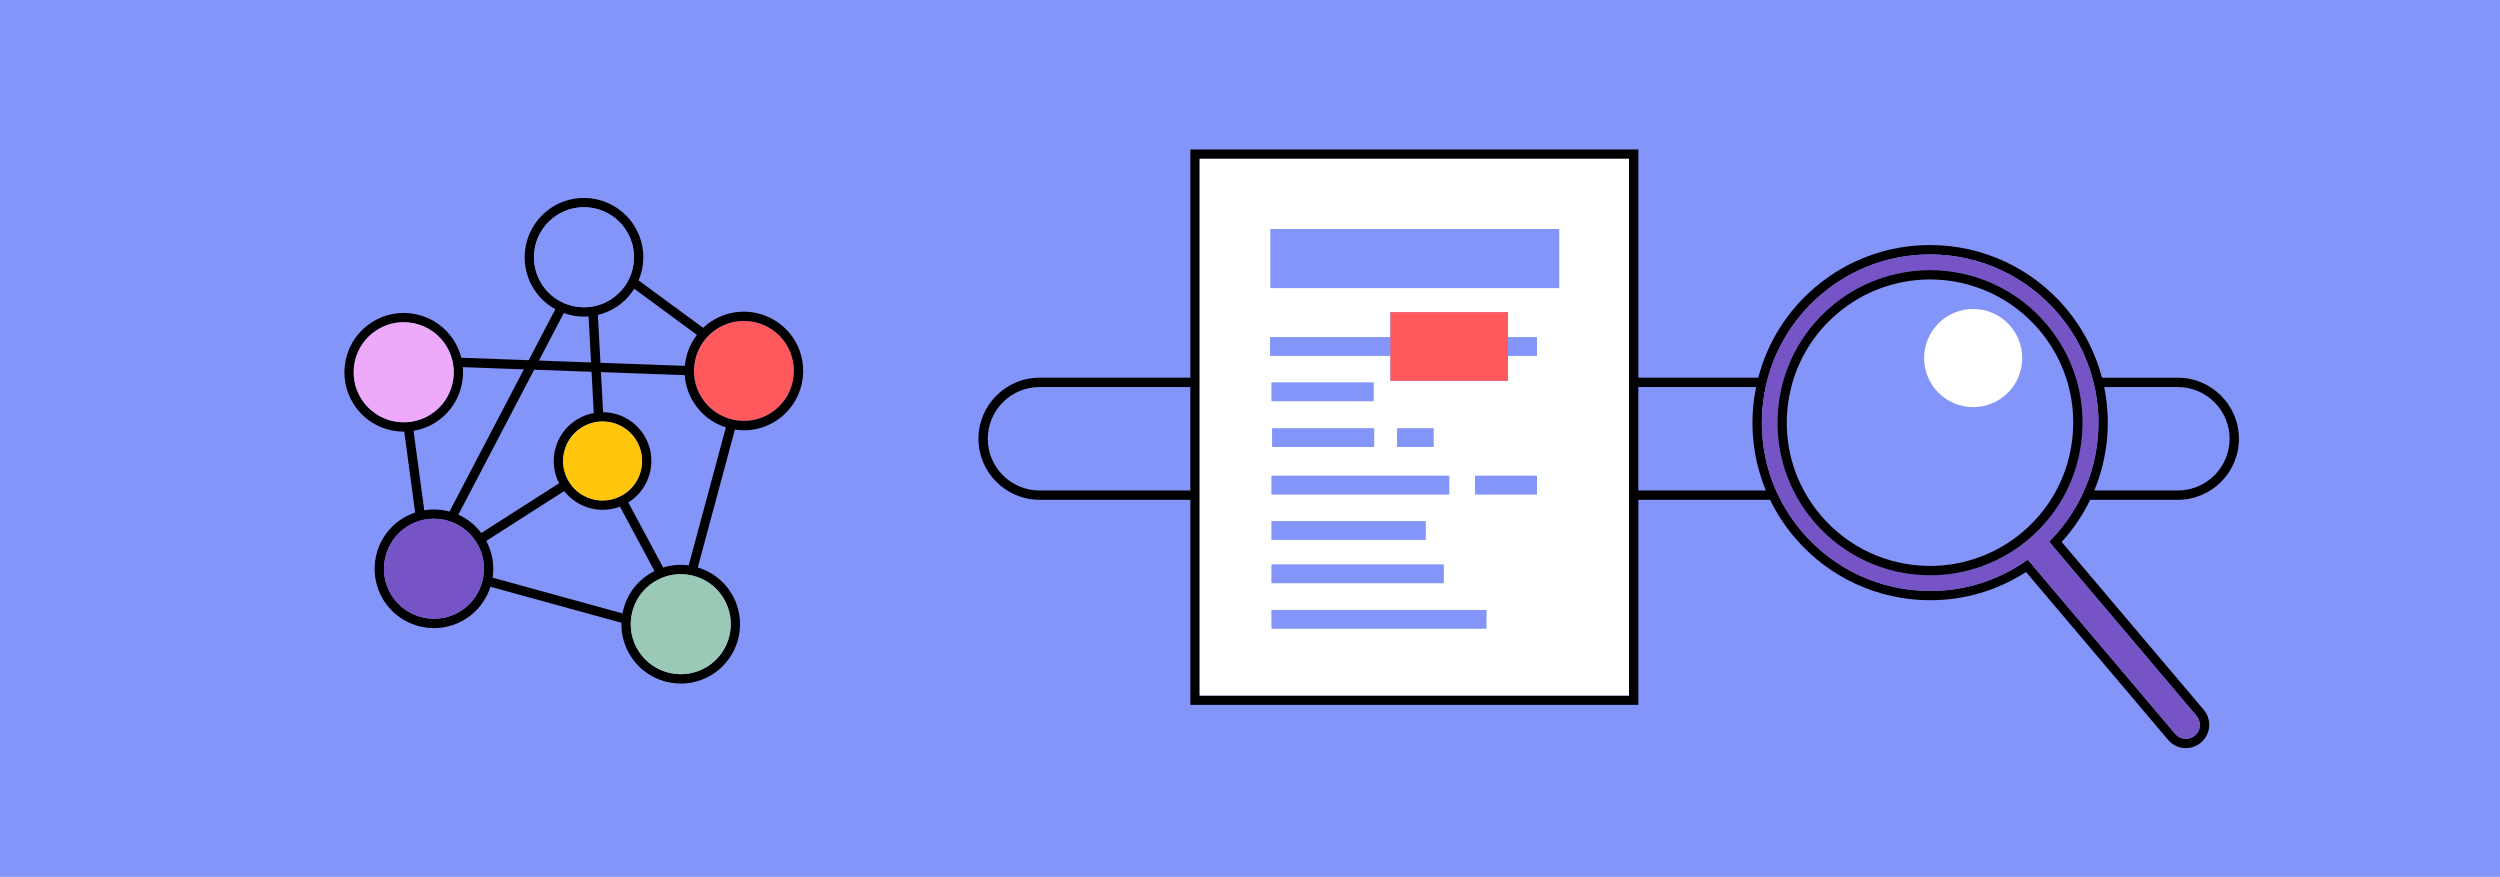 <?xml version="1.0" encoding="UTF-8"?>
<svg id="Layer_2" xmlns="http://www.w3.org/2000/svg" viewBox="0 0 670 235">
  <defs>
    <style>
      .cls-1 {
        fill: none;
      }

      .cls-2 {
        fill: #9ac9b5;
      }

      .cls-3 {
        fill: #7754c5;
      }

      .cls-4 {
        fill: #eeaafa;
      }

      .cls-5 {
        fill: #ff595e;
      }

      .cls-6 {
        fill: #fff;
      }

      .cls-7 {
        fill: #8395f8;
      }

      .cls-8 {
        fill: #ffc60b;
      }
    </style>
  </defs>
  <g id="Layer_1-2" data-name="Layer_1">
    <g>
      <rect class="cls-7" width="670" height="235"/>
      <g>
        <path class="cls-1" d="M122.84,137.93c2.42,1.09,4.52,2.77,6.14,4.92l20.86-13.34c-1.39-2.7-1.79-5.77-1.13-8.77.75-3.41,2.79-6.33,5.74-8.21,1.47-.94,3.06-1.54,4.69-1.84l-.59-11.05-15.38-.56-20.32,38.85Z"/>
        <path class="cls-1" d="M194.54,114.55c-3.54-1.12-6.55-3.42-8.58-6.59-1.47-2.31-2.27-4.85-2.45-7.41l-22.46-.82.58,10.75c4.27.05,8.43,2.17,10.89,6.03,3.88,6.08,2.09,14.19-3.99,18.07-.05.03-.1.06-.15.09l9.36,17.44c2.2-.69,4.52-.89,6.83-.57l9.97-36.98Z"/>
        <path class="cls-1" d="M165.06,82.34c-1.51.96-3.14,1.65-4.83,2.05l.69,12.83,22.63.82c.26-3,1.36-5.89,3.22-8.32l-16.8-12.36c-1.24,1.97-2.89,3.68-4.91,4.97Z"/>
        <path class="cls-1" d="M119.73,136.9c.25.05.49.13.73.2l19.94-38.12-16.37-.6c.49,5.71-2.12,11.5-7.27,14.79-1.86,1.19-3.88,1.93-5.93,2.27l2.87,21.29c1.98-.33,4.01-.28,6.03.16Z"/>
        <path class="cls-1" d="M166.83,164.38c.03-.17.05-.35.09-.52.92-4.15,3.39-7.69,6.97-9.98.49-.31,1-.59,1.51-.85l-9.26-17.26c-1.5.57-3.07.85-4.63.85-3.93,0-7.76-1.78-10.31-5.03l-20.88,13.36c1.66,3.11,2.18,6.56,1.68,9.84l34.83,9.58Z"/>
        <path class="cls-1" d="M158.41,97.13l-.66-12.34c-.4.03-.81.05-1.21.05-1.15,0-2.31-.13-3.46-.38-.67-.15-1.32-.35-1.96-.58l-6.66,12.74,13.96.51Z"/>
        <path class="cls-7" d="M264.72,117.59c0,7.64,6.22,13.86,13.86,13.86h40.43v-27.72h-40.43c-7.64,0-13.86,6.22-13.86,13.86Z"/>
        <path class="cls-7" d="M561.27,131.45h22.4c7.64,0,13.86-6.22,13.86-13.86s-6.22-13.86-13.86-13.86h-19.75c1.9,9.25,1,18.92-2.65,27.72Z"/>
        <path class="cls-7" d="M469.83,109.33c.16-1.9.44-3.76.81-5.6h-31.57v27.72h34.19c-2.86-6.91-4.07-14.45-3.43-22.12Z"/>
        <path d="M583.67,133.95c9.02,0,16.36-7.34,16.36-16.36s-7.34-16.36-16.36-16.36h-20.34c-1.76-6.69-4.99-13.1-9.74-18.71-9.06-10.71-22.31-16.85-36.35-16.85-5.52,0-10.93.94-16.09,2.8-5.33,1.91-10.26,4.76-14.64,8.47-7.59,6.42-12.85,14.86-15.29,24.28h-32.14v-61.17h-120.06v61.17h-40.43c-9.02,0-16.36,7.34-16.36,16.36s7.34,16.36,16.36,16.36h40.43v54.96h120.06v-54.96h35.3c1.73,3.58,3.92,6.96,6.56,10.07,9.07,10.71,22.32,16.85,36.35,16.85,9.15,0,18.01-2.61,25.69-7.56l38.07,44.98c1.07,1.27,2.58,2.05,4.25,2.19.18.02.36.02.53.02,1.48,0,2.89-.52,4.03-1.48,1.41-1.19,2.21-2.93,2.21-4.77,0-1.48-.53-2.91-1.48-4.03l-38.06-44.97c3.15-3.46,5.69-7.27,7.64-11.3h23.52ZM585.5,198c-1-.08-1.9-.55-2.54-1.31l-39.51-46.69-.93.63c-7.48,5.07-16.2,7.75-25.22,7.75-13.3,0-25.86-5.82-34.45-15.97-7.78-9.19-11.52-20.87-10.52-32.87,1-12,6.61-22.9,15.8-30.68,4.16-3.52,8.82-6.22,13.87-8.03,4.88-1.76,10.01-2.65,15.24-2.65,13.3,0,25.85,5.82,34.44,15.96,14.92,17.63,14.17,43.52-1.74,60.21l-.78.81,39.51,46.68h0c.57.68.89,1.53.89,2.42,0,1.11-.48,2.15-1.33,2.86-.76.65-1.73.96-2.73.87ZM321.51,186.41V42.56h115.06v143.85h-115.06ZM319.01,131.45h-40.43c-7.64,0-13.86-6.22-13.86-13.86s6.22-13.86,13.86-13.86h40.43v27.72ZM439.07,103.73h31.57c-.37,1.84-.65,3.7-.81,5.6-.64,7.67.57,15.21,3.43,22.12h-34.19v-27.72ZM597.53,117.59c0,7.64-6.22,13.86-13.86,13.86h-22.4c3.65-8.8,4.55-18.47,2.65-27.72h19.75c7.64,0,13.86,6.22,13.86,13.86Z"/>
        <path class="cls-7" d="M555.5,116.46c.85-10.23-2.32-20.17-8.94-27.98-7.31-8.63-18-13.59-29.32-13.59-9.06,0-17.86,3.23-24.78,9.09-7.83,6.62-12.61,15.9-13.46,26.12-.85,10.22,2.33,20.16,8.96,27.98,7.31,8.64,18,13.59,29.33,13.59,9.05,0,17.85-3.23,24.78-9.09h0c7.81-6.61,12.59-15.89,13.44-26.12ZM515.66,95.96c0-7.26,5.89-13.15,13.15-13.15s13.15,5.89,13.15,13.15-5.89,13.15-13.15,13.15-13.15-5.89-13.15-13.15Z"/>
        <path class="cls-3" d="M588.67,191.85h0s-39.51-46.68-39.51-46.68l.78-.81c15.92-16.7,16.66-42.58,1.74-60.21-8.58-10.14-21.14-15.96-34.44-15.96-5.23,0-10.36.89-15.24,2.65-5.05,1.81-9.72,4.51-13.87,8.03-9.19,7.78-14.81,18.68-15.8,30.68-1,12,2.74,23.68,10.52,32.87,8.59,10.15,21.14,15.97,34.45,15.97,9.02,0,17.75-2.68,25.22-7.75l.93-.63,39.51,46.69c.64.76,1.55,1.23,2.54,1.31,1.01.08,1.97-.23,2.73-.87.84-.71,1.33-1.76,1.33-2.86,0-.88-.32-1.74-.89-2.42ZM517.29,154.17c-12.06,0-23.45-5.28-31.24-14.48-7.06-8.34-10.45-18.92-9.54-29.81.91-10.89,6-20.77,14.33-27.82,7.38-6.24,16.75-9.68,26.4-9.68,12.06,0,23.45,5.27,31.23,14.47,7.05,8.32,10.43,18.91,9.52,29.81-.91,10.9-5.99,20.78-14.31,27.82-7.37,6.25-16.75,9.68-26.39,9.68Z"/>
        <path d="M557.99,116.67c.91-10.9-2.47-21.48-9.52-29.81-7.79-9.2-19.17-14.47-31.23-14.47-9.65,0-19.02,3.44-26.4,9.68-8.34,7.06-13.43,16.94-14.33,27.82-.91,10.88,2.48,21.47,9.54,29.81,7.79,9.2,19.18,14.48,31.24,14.48,9.65,0,19.02-3.44,26.39-9.68,8.32-7.04,13.41-16.92,14.31-27.82ZM542.06,142.58c-6.92,5.86-15.72,9.09-24.78,9.09-11.33,0-22.02-4.95-29.33-13.59-6.63-7.83-9.81-17.77-8.96-27.98.85-10.22,5.63-19.5,13.46-26.12,6.92-5.86,15.73-9.09,24.78-9.09,11.33,0,22.01,4.95,29.32,13.59,6.61,7.81,9.79,17.75,8.94,27.98-.85,10.23-5.62,19.51-13.44,26.12h0Z"/>
        <path class="cls-6" d="M528.81,109.11c7.26,0,13.15-5.89,13.15-13.15s-5.89-13.15-13.15-13.15-13.15,5.89-13.15,13.15,5.89,13.15,13.15,13.15Z"/>
        <path class="cls-5" d="M210.67,92.19c-2.55-4-6.89-6.19-11.32-6.19-2.47,0-4.96.68-7.19,2.1-6.23,3.98-8.06,12.28-4.09,18.51,1.93,3.02,4.91,5.1,8.41,5.88,3.5.77,7.08.14,10.1-1.79,6.23-3.98,8.06-12.28,4.09-18.51Z"/>
        <path d="M190.81,86c-.87.55-1.65,1.18-2.37,1.86l-17.3-12.72c.37-.89.68-1.81.89-2.77.92-4.15.16-8.4-2.12-11.98h0c-4.72-7.39-14.58-9.57-21.96-4.85-7.39,4.72-9.57,14.57-4.85,21.96,1.45,2.28,3.42,4.1,5.73,5.37l-7.14,13.66-18.07-.66c-.41-1.61-1.06-3.18-2-4.65-2.29-3.58-5.83-6.06-9.98-6.97-4.15-.92-8.4-.16-11.99,2.12-3.58,2.29-6.06,5.83-6.97,9.98-.92,4.15-.16,8.4,2.12,11.99,3.03,4.75,8.18,7.34,13.43,7.34.04,0,.08,0,.11,0l2.92,21.69c-1.22.41-2.4.95-3.52,1.66-7.39,4.72-9.57,14.57-4.85,21.96,3.03,4.75,8.18,7.34,13.43,7.34,2.93,0,5.89-.81,8.53-2.49,3.26-2.08,5.5-5.16,6.59-8.59l35.1,9.65c-.08,3.14.77,6.24,2.49,8.95,3.03,4.75,8.18,7.34,13.43,7.34,2.93,0,5.89-.81,8.53-2.49,7.39-4.72,9.57-14.57,4.85-21.96-2.07-3.25-5.18-5.57-8.84-6.66l9.96-36.96c.81.12,1.61.21,2.42.21,3,0,5.94-.85,8.53-2.5,7.39-4.72,9.57-14.57,4.85-21.96-4.72-7.39-14.57-9.57-21.96-4.85ZM196.48,112.49c-3.5-.77-6.48-2.86-8.41-5.88-3.98-6.23-2.14-14.53,4.09-18.51,2.23-1.42,4.72-2.1,7.19-2.1,4.43,0,8.77,2.19,11.32,6.19,3.98,6.23,2.14,14.53-4.09,18.51-3.02,1.93-6.6,2.56-10.1,1.79ZM171.15,174.5c-1.93-3.02-2.56-6.61-1.79-10.1s2.86-6.48,5.88-8.41c2.18-1.39,4.66-2.11,7.19-2.11.97,0,1.95.11,2.92.32,3.5.77,6.48,2.86,8.41,5.88,3.98,6.23,2.14,14.53-4.09,18.51s-14.53,2.14-18.51-4.09ZM167.87,165.96h0,0ZM105,159.64c-3.98-6.23-2.14-14.53,4.09-18.51,2.18-1.39,4.66-2.11,7.19-2.11.97,0,1.95.11,2.92.32,3.5.77,6.48,2.86,8.41,5.88,3.98,6.23,2.14,14.53-4.09,18.51-6.23,3.98-14.53,2.14-18.51-4.09ZM95.11,96.88c.77-3.5,2.86-6.48,5.88-8.41,2.18-1.39,4.66-2.11,7.19-2.11.97,0,1.95.11,2.92.32,3.5.77,6.48,2.86,8.41,5.88,3.98,6.23,2.14,14.53-4.09,18.51-6.23,3.98-14.53,2.14-18.51-4.09-1.93-3.02-2.56-6.6-1.79-10.1ZM116.76,113.18c5.16-3.29,7.76-9.08,7.27-14.79l16.37.6-19.94,38.12c-.24-.07-.48-.14-.73-.2-2.01-.44-4.05-.49-6.03-.16l-2.87-21.29c2.05-.34,4.07-1.08,5.93-2.27ZM156.48,55.54c4.43,0,8.77,2.19,11.32,6.19,1.93,3.02,2.56,6.61,1.79,10.1-.77,3.5-2.86,6.48-5.88,8.41-3.02,1.93-6.6,2.56-10.1,1.79s-6.48-2.86-8.41-5.88c-3.98-6.23-2.14-14.53,4.09-18.51,2.23-1.42,4.72-2.1,7.19-2.1ZM151.16,121.27c.61-2.76,2.26-5.12,4.64-6.64,1.76-1.12,3.73-1.66,5.68-1.66,3.5,0,6.92,1.73,8.94,4.89,3.14,4.92,1.69,11.48-3.23,14.62-4.92,3.14-11.48,1.69-14.62-3.23-1.52-2.38-2.02-5.22-1.41-7.98ZM159.14,110.69c-1.62.29-3.21.9-4.69,1.84-2.95,1.88-4.98,4.8-5.74,8.21-.66,3-.26,6.07,1.13,8.77l-20.86,13.34c-1.62-2.15-3.72-3.83-6.14-4.92l20.32-38.85,15.38.56.59,11.05ZM121.09,138.59h0,0ZM177.01,153.37h0s0,0,0,0ZM177.74,152.1l-9.36-17.44s.1-.06.15-.09c6.08-3.88,7.87-11.99,3.99-18.07-2.46-3.86-6.62-5.98-10.89-6.03l-.58-10.75,22.46.82c.18,2.56.98,5.1,2.45,7.41,2.02,3.17,5.04,5.47,8.58,6.59l-9.97,36.98c-2.31-.32-4.63-.11-6.83.57ZM183.55,98.05l-22.63-.82-.69-12.83c1.69-.41,3.32-1.09,4.83-2.05,2.02-1.29,3.68-2.99,4.91-4.97l16.8,12.36c-1.86,2.43-2.96,5.32-3.22,8.32ZM153.07,84.47c1.15.25,2.31.38,3.46.38.41,0,.81-.02,1.21-.05l.66,12.34-13.96-.51,6.66-12.74c.64.23,1.29.43,1.96.58ZM130.33,144.96l20.88-13.36c2.54,3.25,6.38,5.03,10.31,5.03,1.56,0,3.13-.28,4.63-.85l9.26,17.26c-.51.26-1.02.53-1.51.85-3.58,2.29-6.06,5.83-6.97,9.98-.04.17-.06.35-.09.52l-34.83-9.58c.5-3.29-.02-6.74-1.68-9.84Z"/>
        <path class="cls-2" d="M193.75,160.07c-1.93-3.02-4.91-5.1-8.41-5.88-.97-.21-1.95-.32-2.92-.32-2.53,0-5,.72-7.19,2.11-3.02,1.93-5.11,4.91-5.88,8.41s-.14,7.08,1.79,10.1c3.98,6.23,12.28,8.06,18.51,4.09s8.06-12.28,4.09-18.51Z"/>
        <path class="cls-3" d="M127.6,145.21c-1.93-3.02-4.91-5.1-8.41-5.88-.97-.21-1.95-.32-2.92-.32-2.53,0-5,.72-7.19,2.11-6.23,3.98-8.06,12.28-4.09,18.51,3.98,6.23,12.28,8.06,18.51,4.09,6.23-3.98,8.06-12.28,4.09-18.51Z"/>
        <path class="cls-4" d="M115.41,111.07c6.23-3.98,8.06-12.28,4.09-18.51-1.93-3.02-4.91-5.1-8.41-5.88-.97-.21-1.95-.32-2.92-.32-2.53,0-5,.72-7.19,2.11-3.02,1.93-5.11,4.91-5.88,8.41-.77,3.5-.14,7.08,1.79,10.1,3.98,6.23,12.28,8.06,18.51,4.09Z"/>
        <path class="cls-7" d="M145.2,76.15c1.93,3.02,4.91,5.1,8.41,5.88s7.08.14,10.1-1.79c3.02-1.93,5.11-4.91,5.88-8.41.77-3.5.14-7.08-1.79-10.1-2.55-4-6.89-6.19-11.32-6.19-2.47,0-4.96.68-7.19,2.1-6.23,3.98-8.06,12.28-4.09,18.51Z"/>
        <path class="cls-8" d="M167.19,132.47c4.92-3.14,6.37-9.7,3.23-14.62-2.02-3.16-5.44-4.89-8.94-4.89-1.95,0-3.92.54-5.68,1.66-2.38,1.52-4.03,3.88-4.64,6.64s-.11,5.59,1.41,7.98c3.14,4.92,9.7,6.37,14.62,3.23Z"/>
        <path class="cls-6" d="M436.57,42.56h-115.06v143.85h115.06V42.56ZM340.51,61.41h77.34v15.79h-77.34v-15.79ZM340.42,95.34v-4.97h32.21v-6.71h31.49v6.71h7.77v4.97h-7.77v6.71h-31.49v-6.71h-32.21ZM411.89,132.49h-16.55v-4.97h16.55v4.97ZM384.17,114.82v4.97h-9.73v-4.97h9.73ZM340.8,102.53h27.29v4.97h-27.29v-4.97ZM368.26,114.82v4.97h-27.3v-4.97h27.3ZM340.8,127.52h47.58v4.97h-47.58v-4.97ZM386.88,151.31v4.97h-46.08v-4.97h46.08ZM340.8,144.65v-4.97h41.24v4.97h-41.24ZM398.33,168.45h-57.53v-4.97h57.53v4.97Z"/>
        <rect class="cls-7" x="340.42" y="90.37" width="32.21" height="4.97"/>
        <rect class="cls-7" x="404.12" y="90.37" width="7.77" height="4.97"/>
        <rect class="cls-7" x="340.8" y="102.53" width="27.29" height="4.97"/>
        <rect class="cls-7" x="340.96" y="114.82" width="27.3" height="4.97"/>
        <rect class="cls-7" x="340.8" y="127.52" width="47.58" height="4.97"/>
        <rect class="cls-7" x="340.8" y="139.68" width="41.24" height="4.97"/>
        <rect class="cls-7" x="340.51" y="61.41" width="77.34" height="15.79"/>
        <rect class="cls-7" x="340.8" y="151.31" width="46.08" height="4.97"/>
        <rect class="cls-7" x="340.8" y="163.47" width="57.53" height="4.97"/>
        <rect class="cls-7" x="374.44" y="114.82" width="9.73" height="4.97"/>
        <rect class="cls-7" x="395.34" y="127.52" width="16.55" height="4.97"/>
        <polygon class="cls-5" points="372.63 102.05 404.12 102.05 404.12 95.34 404.12 90.37 404.12 83.67 372.63 83.67 372.63 90.37 372.63 95.34 372.63 102.05"/>
      </g>
    </g>
  </g>
</svg>